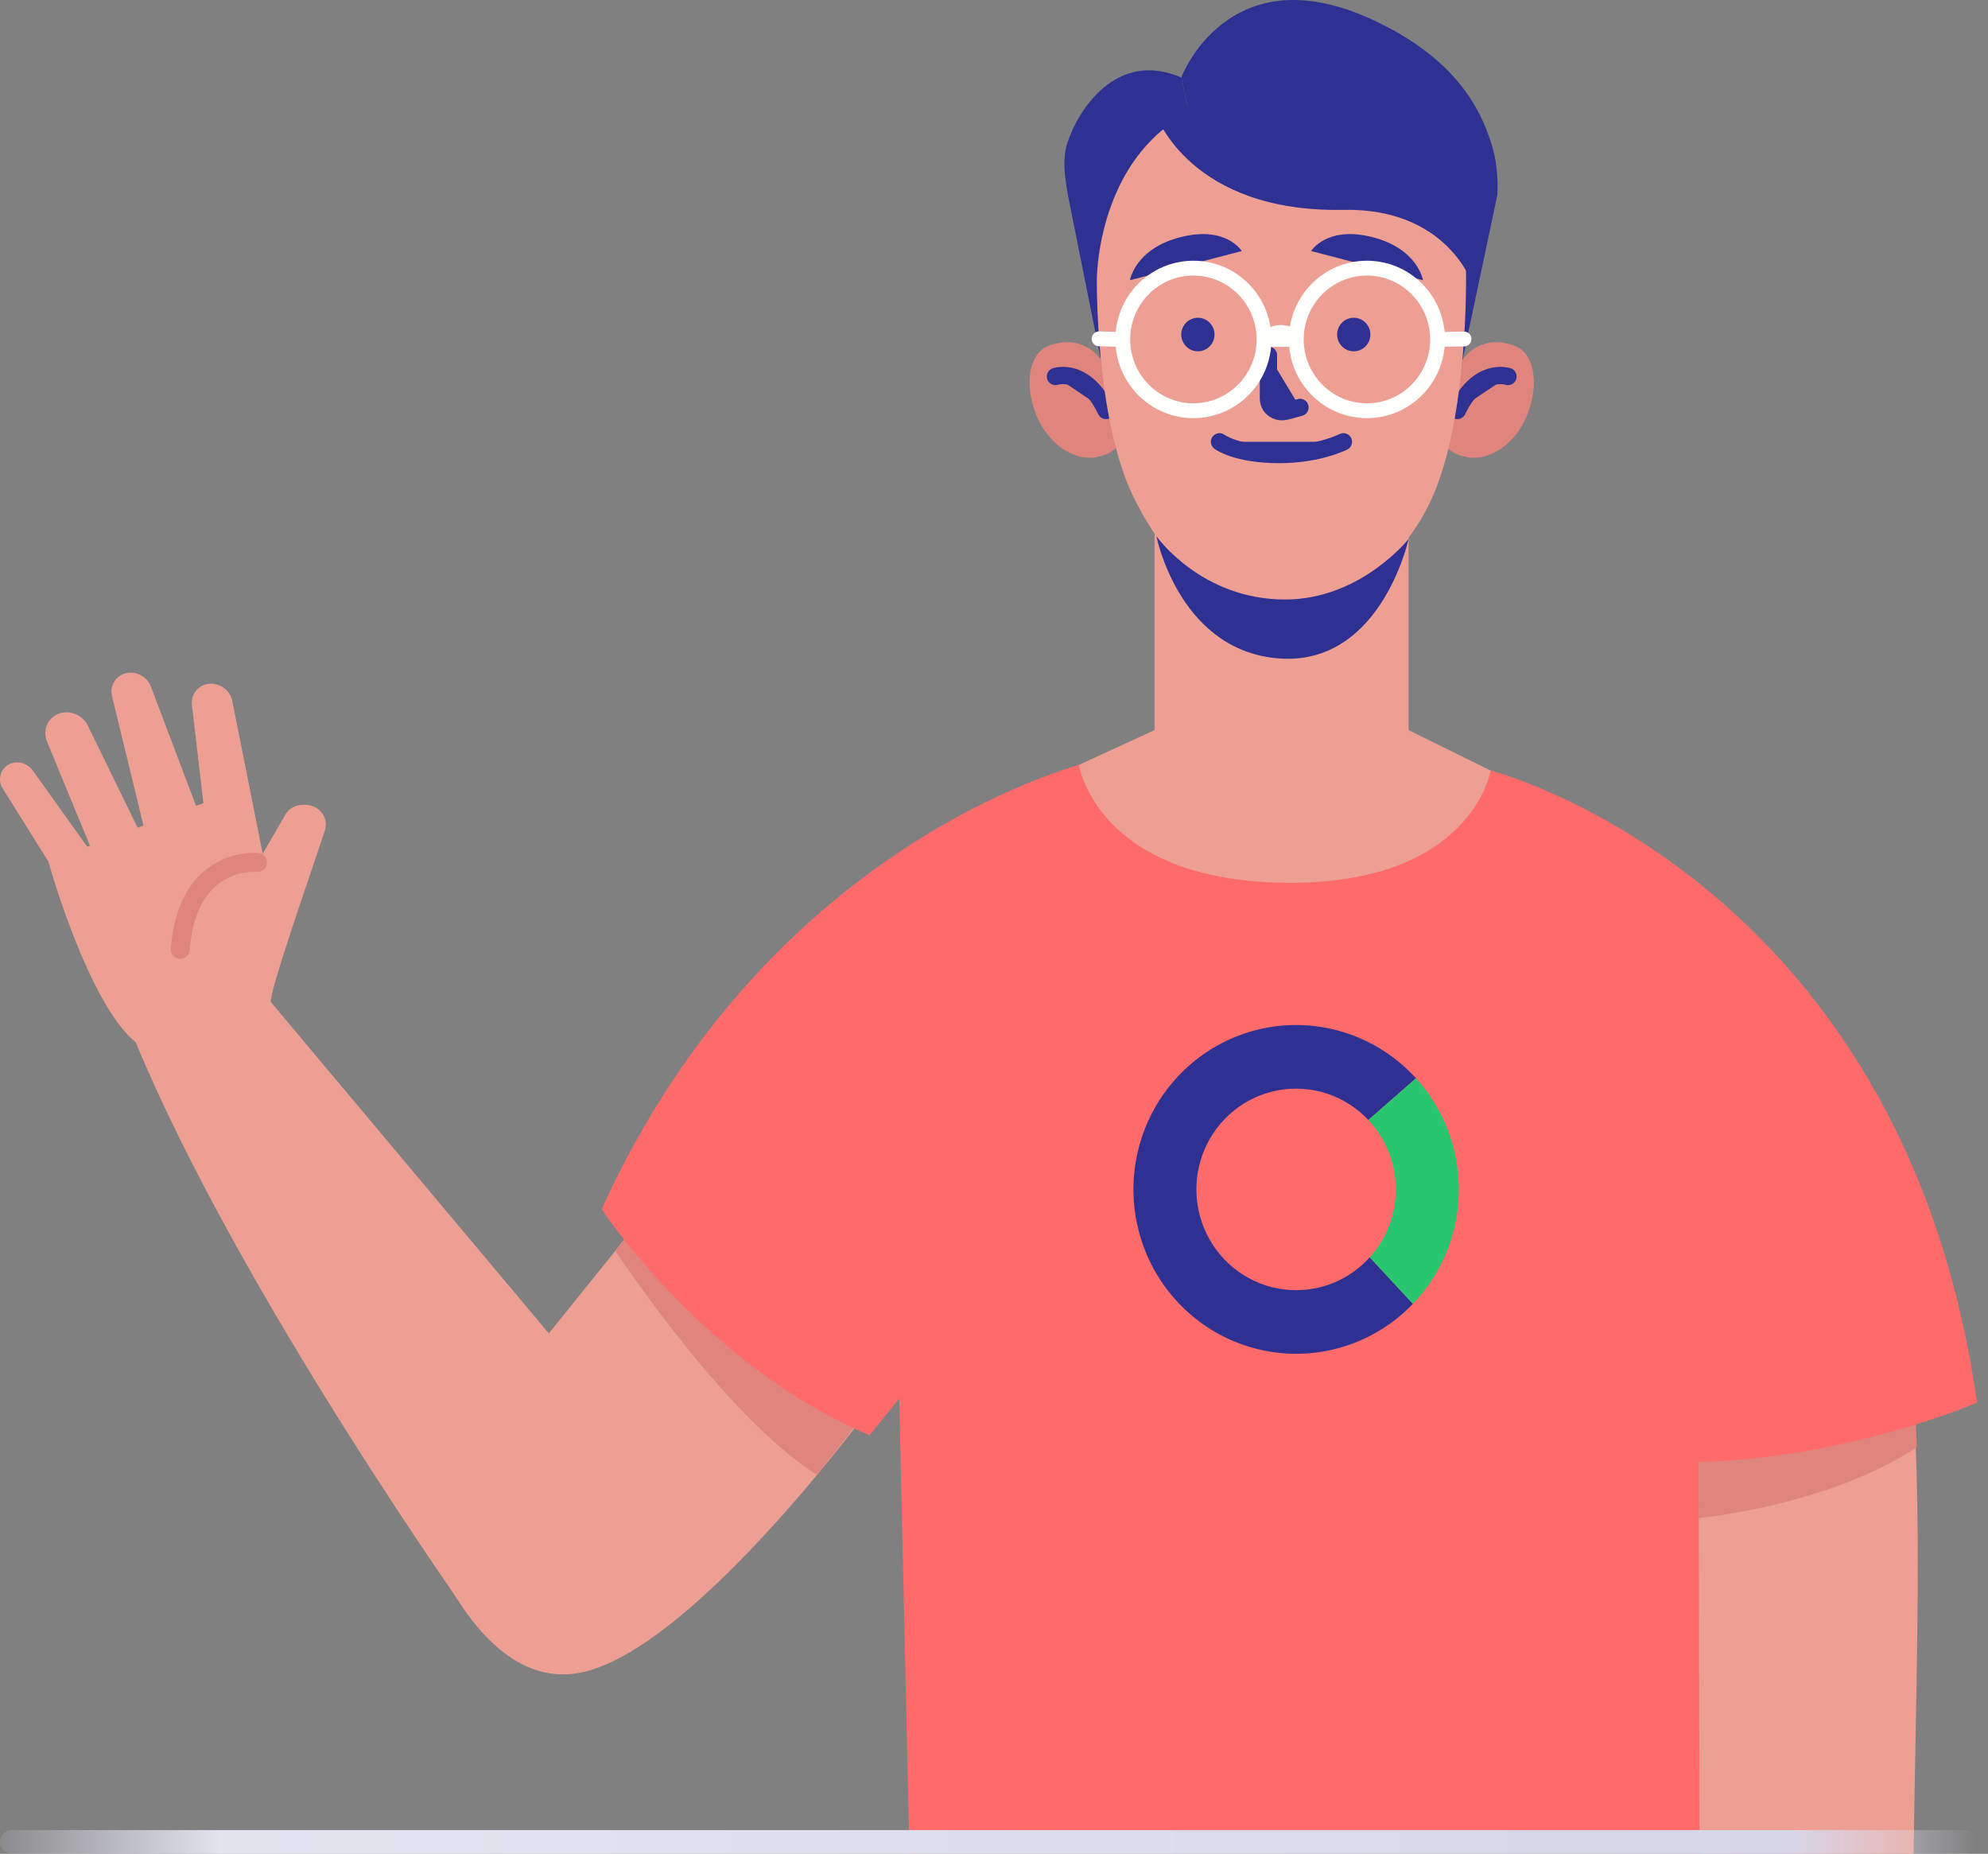 <svg width="133" height="124" viewBox="0 0 133 124" fill="none" xmlns="http://www.w3.org/2000/svg">
<rect x="0" y="0" width="133" height="124" fill="#808080" stroke="none"/>
<g clip-path="url(#clip0_4047_3831)">
<path fill-rule="evenodd" clip-rule="evenodd" d="M127.661 88.883C129.116 105.103 127.581 116.92 128.006 146.763L114 147.356L111.914 91.493L127.661 88.883Z" fill="#ED9F94"/>
<path fill-rule="evenodd" clip-rule="evenodd" d="M113.641 101.54C113.641 101.54 122.314 100.738 128.244 96.792L128.088 93.318L113.636 95.305L113.641 101.54Z" fill="#E0857D"/>
<path fill-rule="evenodd" clip-rule="evenodd" d="M99.727 51.541C99.727 51.541 127.275 58.532 132.267 93.817C132.267 93.817 118.784 99.715 105.272 97.178L108.311 85.376L99.727 51.541Z" fill="#FF6A6A"/>
<path fill-rule="evenodd" clip-rule="evenodd" d="M17.439 66.212L37.951 90.656L31.674 108.493C31.674 108.493 16.084 86.621 9.079 69.716L17.439 66.212Z" fill="#ED9F94"/>
<path fill-rule="evenodd" clip-rule="evenodd" d="M18.113 67.095C18.113 67.095 10.911 71.201 9.079 69.716C5.877 67.12 3.231 57.619 3.231 57.619C3.231 57.619 16.701 52.495 16.574 52.695C16.447 52.895 18.113 67.095 18.113 67.095Z" fill="#ED9F94"/>
<path fill-rule="evenodd" clip-rule="evenodd" d="M18.113 67.095C17.986 66.363 20.784 58.47 21.744 55.51C21.975 54.796 21.488 54.013 20.719 53.865C20.219 53.768 19.427 53.83 19.053 54.554L15.675 60.38L18.113 67.095Z" fill="#ED9F94"/>
<path fill-rule="evenodd" clip-rule="evenodd" d="M17.867 58.562L15.547 46.918C15.409 46.143 14.638 45.609 13.868 45.756C13.202 45.883 12.763 46.482 12.841 47.156L13.852 55.826L17.867 58.562Z" fill="#ED9F94"/>
<path fill-rule="evenodd" clip-rule="evenodd" d="M13.254 54.266L10.104 45.951C9.844 45.223 9.032 44.819 8.315 45.062C7.693 45.272 7.344 45.904 7.491 46.553L9.829 56.162L13.254 54.266Z" fill="#ED9F94"/>
<path fill-rule="evenodd" clip-rule="evenodd" d="M9.869 56.719L5.883 48.548C5.518 47.79 4.608 47.438 3.861 47.766C3.159 48.074 2.848 48.876 3.149 49.605L6.326 57.318L9.869 56.719Z" fill="#ED9F94"/>
<path fill-rule="evenodd" clip-rule="evenodd" d="M3.231 57.619L0.104 52.613C-0.155 52.025 0.084 51.364 0.651 51.103C1.193 50.853 1.863 51.05 2.213 51.562L6.326 57.319L3.231 57.619Z" fill="#ED9F94"/>
<path d="M17.236 57.687C17.236 57.687 12.54 57.19 12.058 63.505" stroke="#E0857D" stroke-width="1.266" stroke-linecap="round" stroke-linejoin="round"/>
<path fill-rule="evenodd" clip-rule="evenodd" d="M27.515 100.15C27.515 100.15 31.372 113.623 39.06 111.831C46.748 110.041 58.73 93.472 58.73 93.472L56.048 65.182L34.47 91.979L27.515 100.15Z" fill="#ED9F94"/>
<path fill-rule="evenodd" clip-rule="evenodd" d="M41.163 83.655C41.163 83.655 48.448 94.743 54.662 98.653L58.73 93.472L43.038 81.223L41.163 83.655Z" fill="#E0857D"/>
<path fill-rule="evenodd" clip-rule="evenodd" d="M73.035 50.93C73.035 50.93 51.647 55.794 40.25 80.877C40.25 80.877 47.136 91.347 58.176 96.001L65.567 86.863L73.035 50.93Z" fill="#FF6A6A"/>
<path fill-rule="evenodd" clip-rule="evenodd" d="M73.035 50.852C64.68 55.176 59.428 60.911 59.428 60.911L61.076 134.231H113.727L113.556 61.29C113.556 61.29 106.92 54.736 99.727 51.541C93.617 48.828 78.974 47.778 73.035 50.852Z" fill="#FF6A6A"/>
<path d="M86.713 86.295C85.608 86.296 84.521 86.019 83.549 85.49C82.576 84.962 81.749 84.197 81.141 83.266C80.533 82.334 80.164 81.265 80.066 80.153C79.968 79.042 80.145 77.924 80.58 76.898C81.015 75.873 81.696 74.973 82.561 74.278C83.425 73.584 84.447 73.118 85.534 72.921C86.621 72.725 87.739 72.804 88.788 73.151C89.838 73.499 90.785 74.104 91.546 74.913L94.731 72.123C93.257 70.5 91.336 69.361 89.215 68.855C87.094 68.348 84.871 68.497 82.834 69.281C80.797 70.066 79.041 71.45 77.792 73.255C76.543 75.06 75.859 77.203 75.829 79.405C75.799 81.607 76.424 83.767 77.623 85.606C78.823 87.445 80.541 88.878 82.555 89.719C84.569 90.56 86.787 90.771 88.922 90.323C91.056 89.876 93.008 88.792 94.525 87.21L91.637 84.098C91.013 84.792 90.253 85.345 89.405 85.724C88.557 86.102 87.64 86.297 86.713 86.295Z" fill="#2E3192"/>
<path d="M97.596 79.556C97.6 82.415 96.498 85.162 94.525 87.211L91.637 84.099C92.775 82.841 93.399 81.193 93.382 79.488C93.365 77.783 92.709 76.149 91.546 74.914L94.731 72.123C96.577 74.148 97.6 76.802 97.596 79.556Z" fill="#28C66E"/>
<path fill-rule="evenodd" clip-rule="evenodd" d="M73.652 24.072L71.458 13.116C71.334 12.224 70.991 10.847 71.411 9.552C72.106 7.411 74.661 3.3 79.028 5.182L79.972 9.52C79.972 9.52 75.437 10.444 73.618 16.43L73.652 24.072Z" fill="#2E3192"/>
<path fill-rule="evenodd" clip-rule="evenodd" d="M78.706 7.443C78.627 8.883 77.368 15.182 72.941 17.477C72.941 17.477 69.063 9.085 78.706 7.443Z" fill="#2E3192"/>
<path fill-rule="evenodd" clip-rule="evenodd" d="M94.237 48.835V30.231H77.24V48.835L72.181 51.163C72.181 51.163 73.367 58.873 85.917 59.044C98.466 59.215 99.727 51.542 99.727 51.542L94.237 48.835Z" fill="#ED9F94"/>
<path fill-rule="evenodd" clip-rule="evenodd" d="M79.028 5.182C79.028 5.182 82.147 -3.121 91.766 1.293C97.588 3.965 99.219 7.547 99.912 10.085C100.143 10.929 100.235 12.257 100.172 13.046L97.845 24.072L88.762 8.817L79.972 9.52L79.028 5.182Z" fill="#2E3192"/>
<path fill-rule="evenodd" clip-rule="evenodd" d="M97.845 24.072C97.845 24.072 98.992 22.233 101.355 23.137C103.718 24.042 102.649 29.834 99.104 30.572C99.104 30.572 97.833 30.852 96.837 29.974C96.837 29.974 97.708 25.696 97.845 24.072Z" fill="#E0857D"/>
<path fill-rule="evenodd" clip-rule="evenodd" d="M100.887 25.181C100.887 25.181 98.906 24.514 97.501 27.456L100.887 25.181Z" fill="#2E3192"/>
<path d="M100.887 25.181C100.887 25.181 98.906 24.514 97.501 27.456" stroke="#2E3192" stroke-width="1.155" stroke-linecap="round" stroke-linejoin="round"/>
<path fill-rule="evenodd" clip-rule="evenodd" d="M73.652 24.072C73.652 24.072 72.506 22.233 70.143 23.137C67.779 24.042 68.848 29.834 72.394 30.572C72.394 30.572 73.665 30.852 74.661 29.974C74.661 29.974 73.789 25.696 73.652 24.072Z" fill="#E0857D"/>
<path fill-rule="evenodd" clip-rule="evenodd" d="M70.612 25.181C70.612 25.181 72.591 24.514 73.996 27.456L70.612 25.181Z" fill="#2E3192"/>
<path d="M70.612 25.181C70.612 25.181 72.591 24.514 73.996 27.456" stroke="#2E3192" stroke-width="1.155" stroke-linecap="round" stroke-linejoin="round"/>
<path fill-rule="evenodd" clip-rule="evenodd" d="M98.082 18.576C98.083 22.068 97.743 29.373 95.617 33.708C93.619 37.779 90.316 39.969 85.985 40.1C81.654 40.23 78.428 38.546 75.842 33.263C73.257 27.98 73.381 18.641 73.381 18.641C73.381 18.641 73.381 6.168 85.597 6.168C98.464 6.168 98.082 18.576 98.082 18.576Z" fill="#ED9F94"/>
<path fill-rule="evenodd" clip-rule="evenodd" d="M77.368 35.867C77.368 35.867 78.791 43.154 85.076 43.991C92.31 44.955 94.236 36.052 94.236 36.052C94.236 36.052 91.04 40.094 85.985 40.1C80.347 40.107 77.368 35.867 77.368 35.867Z" fill="#2E3192"/>
<path fill-rule="evenodd" clip-rule="evenodd" d="M84.86 23.755V26.641C84.86 26.765 84.884 26.884 84.927 26.993C85.097 27.421 85.584 27.625 86.025 27.507L86.973 27.252" fill="#2E3192"/>
<path d="M84.86 23.755V26.641C84.86 26.765 84.884 26.884 84.927 26.993C85.097 27.421 85.584 27.625 86.025 27.507L86.973 27.252" stroke="#2E3192" stroke-width="1.155" stroke-linecap="round" stroke-linejoin="round"/>
<path fill-rule="evenodd" clip-rule="evenodd" d="M81.252 22.376C81.252 22.996 80.754 23.498 80.14 23.498C79.526 23.498 79.028 22.996 79.028 22.376C79.028 21.757 79.526 21.254 80.14 21.254C80.754 21.254 81.252 21.757 81.252 22.376Z" fill="#2E3192"/>
<path fill-rule="evenodd" clip-rule="evenodd" d="M91.68 22.376C91.68 22.996 91.181 23.498 90.567 23.498C89.953 23.498 89.455 22.996 89.455 22.376C89.455 21.757 89.953 21.254 90.567 21.254C91.181 21.254 91.68 21.757 91.68 22.376Z" fill="#2E3192"/>
<path fill-rule="evenodd" clip-rule="evenodd" d="M87.72 16.793L95.198 18.742C95.198 18.742 94.858 16.625 91.799 15.857C88.74 15.088 87.72 16.793 87.72 16.793Z" fill="#2E3192"/>
<path fill-rule="evenodd" clip-rule="evenodd" d="M83.074 16.793L75.596 18.742C75.596 18.742 75.936 16.625 78.995 15.857C82.054 15.088 83.074 16.793 83.074 16.793Z" fill="#2E3192"/>
<path fill-rule="evenodd" clip-rule="evenodd" d="M81.587 29.55C81.587 29.55 82.69 30.403 85.591 30.403C88.229 30.403 89.876 29.55 89.876 29.55" fill="#2E3192"/>
<path d="M81.587 29.55C81.587 29.55 82.69 30.403 85.591 30.403C88.229 30.403 89.876 29.55 89.876 29.55" stroke="#2E3192" stroke-width="1.155" stroke-linecap="round" stroke-linejoin="round"/>
<path fill-rule="evenodd" clip-rule="evenodd" d="M84.566 22.703C84.566 25.337 82.45 27.472 79.84 27.472C77.231 27.472 75.115 25.337 75.115 22.703C75.115 20.07 77.231 17.935 79.84 17.935C82.45 17.935 84.566 20.07 84.566 22.703ZM96.176 22.703C96.176 25.337 94.06 27.472 91.45 27.472C88.84 27.472 86.724 25.337 86.724 22.703C86.724 20.07 88.84 17.935 91.45 17.935C94.06 17.935 96.176 20.07 96.176 22.703ZM84.566 22.703C84.566 22.703 85.686 21.65 86.724 22.703H84.566ZM75.115 22.703L73.53 22.663L75.115 22.703ZM96.176 22.703L97.945 22.675L96.176 22.703Z" stroke="#FFFFFE" stroke-width="0.992" stroke-linejoin="round"/>
<path fill-rule="evenodd" clip-rule="evenodd" d="M77.368 7.729C77.368 7.729 79.637 14.235 89.877 14.036C96.836 13.9 98.499 18.981 98.499 18.981C98.499 18.981 97.288 7.622 96.969 7.729C96.651 7.836 86.381 4.964 86.381 4.964L77.368 7.729Z" fill="#2E3192"/>
<rect y="122.41" width="132.267" height="1.59" rx="0.795" fill="url(#paint0_linear_4047_3831)"/>
</g>
<defs>
<linearGradient id="paint0_linear_4047_3831" x1="132.267" y1="123.205" x2="-1.992" y2="123.205" gradientUnits="userSpaceOnUse">
<stop stop-color="#E4E4F1" stop-opacity="0"/>
<stop offset="0.094" stop-color="#D6D6E8"/>
<stop offset="0.874" stop-color="#E4E4F1"/>
<stop offset="1" stop-color="#E4E4F1" stop-opacity="0"/>
</linearGradient>
<clipPath id="clip0_4047_3831">
<rect width="132.267" height="124" fill="white"/>
</clipPath>
</defs>
</svg>
